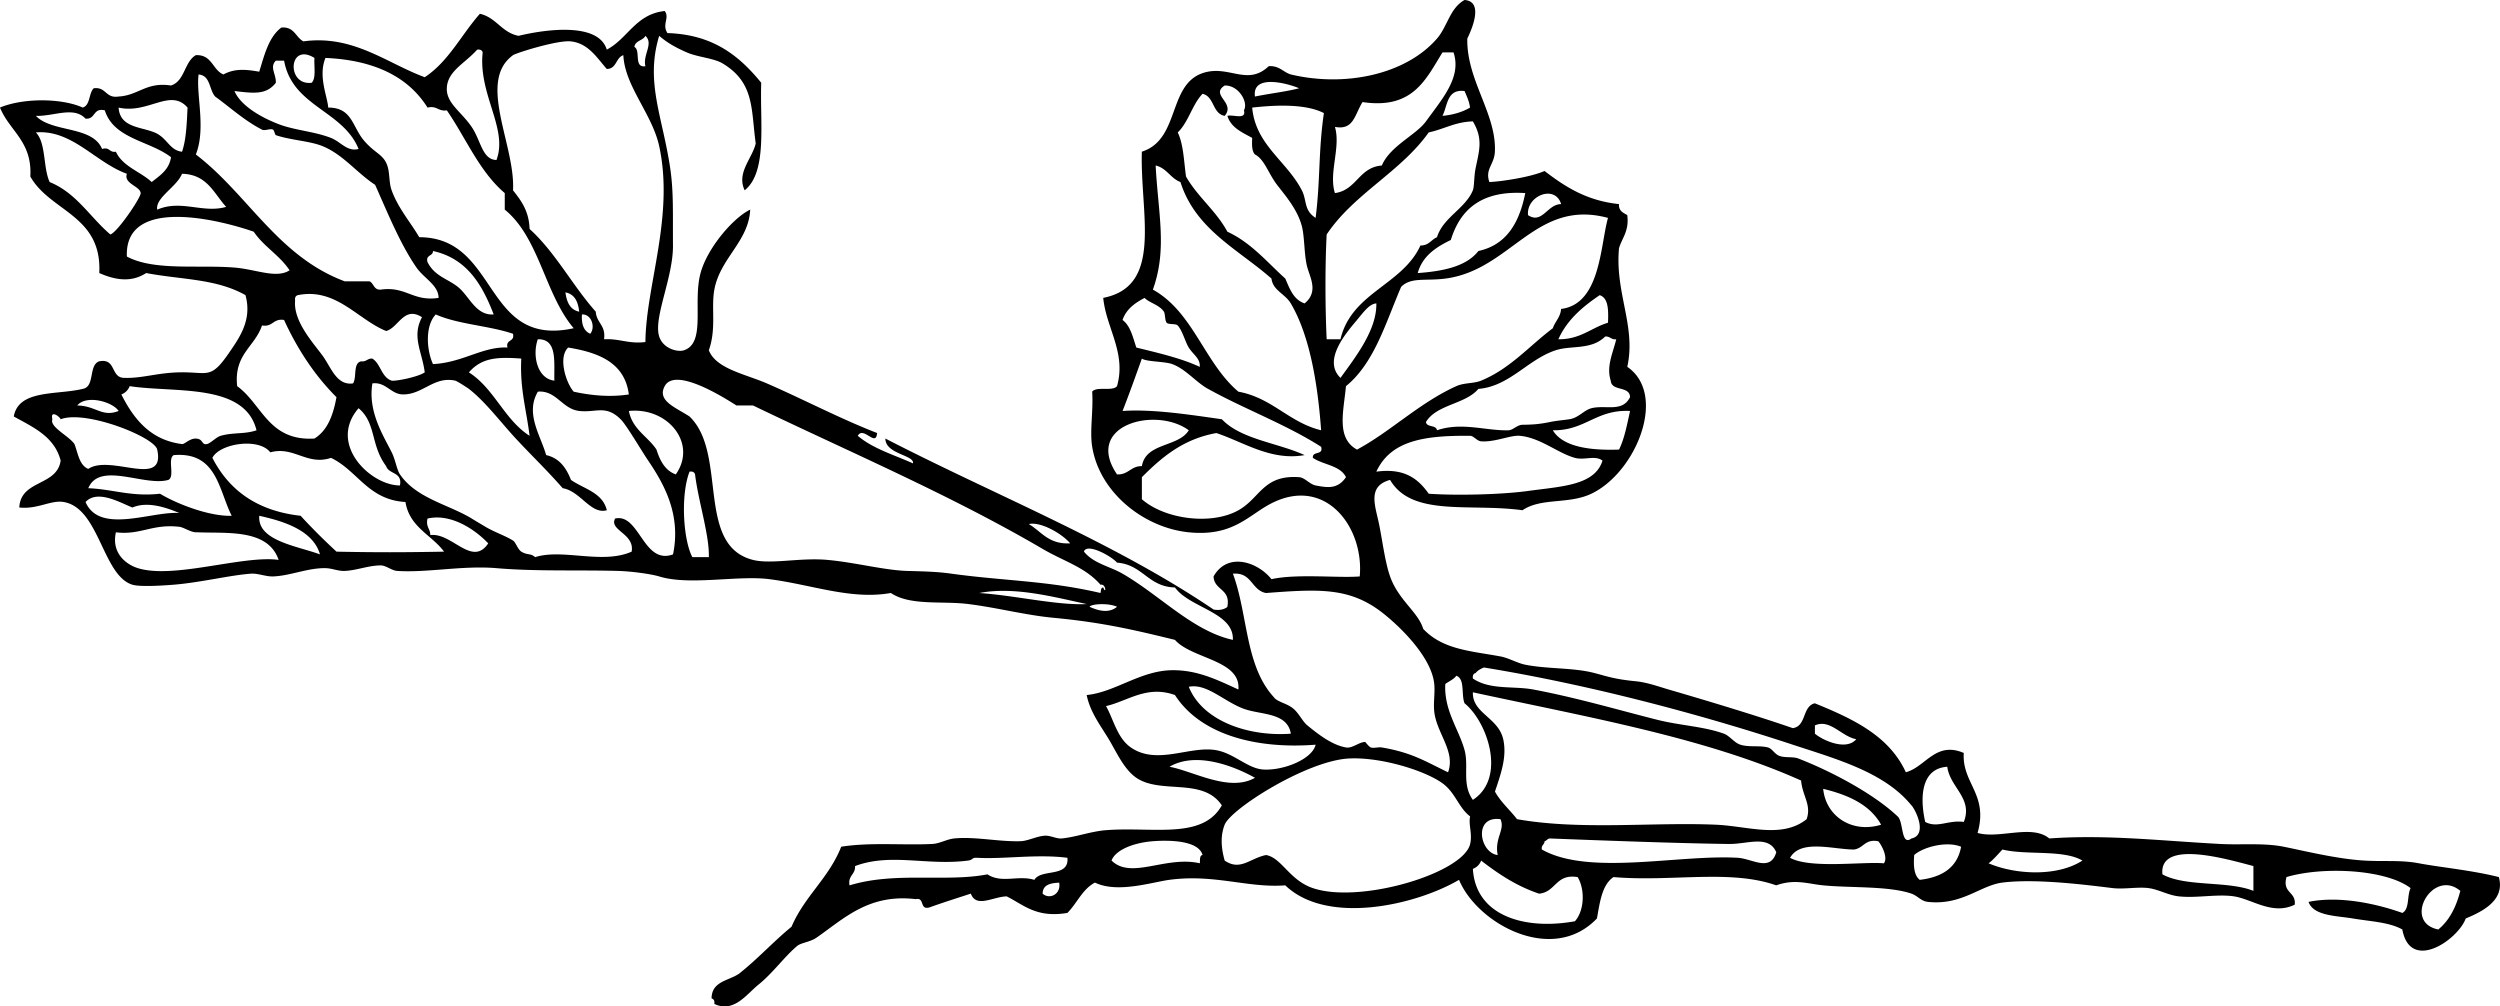 <svg xmlns="http://www.w3.org/2000/svg" viewBox="0 0 478.065 192.458"><path d="M234.7 116.03c.679-3.491-2.53-3.096-2.637-5.802 2.666-4.708 8.412-2.812 11.076.527 4.75-1.083 12.981-.189 16.878-.527.842-9.148-6.215-18.939-16.351-14.24-4.78 2.216-7.513 6.695-16.35 5.802-8.469-.856-17.023-7.496-18.46-16.351-.498-3.066.24-6.817 0-10.548.855-1.079 3.892.024 4.747-1.055 1.817-6.365-2.093-11.157-2.637-16.877 11.54-2.248 7.03-16.082 7.384-27.954 7.666-2.434 4.681-13.756 12.658-15.295 4.416-.852 7.788 2.59 11.604-1.055 2.056-.122 2.734 1.133 4.219 1.582 10.428 2.481 22.007-.001 27.954-6.856 2.022-2.331 2.449-5.815 5.274-7.384 3.711.276 1.404 5.572.527 7.384-.165 7.95 5.61 14.391 5.274 21.625-.117 2.509-1.924 3.311-1.055 5.802 2.051-.068 7.873-.909 10.548-2.11 3.888 2.969 8.022 5.691 14.241 6.329-.09 1.32.81 1.651 1.582 2.11.388 3.025-.97 4.305-1.582 6.329-.795 8.558 3.307 14.94 1.582 22.679 7.751 5.321 1.684 20.19-6.856 24.262-4.373 2.085-9.591.716-13.186 3.165-10.125-1.392-21.118 1.344-25.316-5.802-4.42 1.205-2.833 4.934-2.11 8.439.622 3.019 1.137 7.272 2.11 10.021 1.612 4.558 5.366 6.784 6.329 10.021 3.75 3.995 9.166 4.235 14.768 5.274 1.605.297 3.207 1.273 4.747 1.582 4.276.855 9.136.532 13.186 1.582 2.511.651 3.828 1.181 7.911 1.582 2.266.224 4.388 1.017 6.329 1.583 7.164 2.087 16.688 4.946 23.734 7.384 2.645-.345 1.785-4.192 4.22-4.747 7.25 2.947 14.201 6.192 17.404 13.186 3.757-.993 5.698-6.009 11.076-3.691-.375 5.834 4.758 7.891 2.638 15.295 4.193 1.199 10.389-1.716 13.713 1.055 10.976-.777 21.338.447 32.7 1.055 4.057.218 8.317-.238 12.131.527 3.968.798 10.077 2.314 15.296 2.638 3.872.24 7.049-.139 10.548.527 3.949.752 10.173 1.336 15.296 2.637 1.218 4.34-2.968 6.534-6.329 7.912-1.489 4.087-10.6 10.363-12.131 2.109-2.494-1.403-6.026-1.524-9.494-2.109-3.064-.518-7.483-.464-8.438-3.165 5.949-1.233 13.2.407 17.933 2.11 1.414-.695.876-3.344 1.582-4.747-4.701-3.588-16.724-4.194-23.734-2.11-.834 3.121 1.851 2.721 1.582 5.274-4.236 2.087-8.161-1.059-11.603-1.582-3.229-.491-7.084.369-10.549 0-2.043-.218-3.874-1.329-5.802-1.582-2.068-.271-4.701.26-6.856 0-4.452-.537-14.584-1.882-21.097-1.055-4.237.537-7.73 4.391-14.241 3.691-1.366-.146-1.91-1.153-3.164-1.582-4.356-1.489-11.601-1.065-16.878-1.582-2.904-.284-5.408-1.272-8.967 0-8.838-3.117-20.081-.622-31.118-1.583-2.202 1.49-2.6 4.784-3.164 7.912-8.48 8.906-22.866 1.049-26.371-7.384-8.199 4.816-25.195 8.771-33.229 1.055-7.119.549-13.577-2.211-22.152-1.055-3.319.447-9.97 2.62-14.24.527-2.419 1.272-3.425 3.959-5.274 5.802-5.92.997-8.322-1.523-11.604-3.165-2.63.061-5.832 2.284-6.856-.527-2.651.864-5.326 1.706-7.912 2.637-1.967.561-.834-1.978-2.637-1.582-9-1.066-13.747 3.756-18.987 7.384-1.189.823-2.932.941-3.692 1.583-2.43 2.049-4.679 5.216-7.384 7.384-2.243 1.797-4.702 5.472-8.439 3.691.086-.613-.116-.938-.527-1.055.018-3.322 3.316-3.364 5.274-4.747 3.539-2.789 6.54-6.118 10.021-8.966 2.457-5.806 7.175-9.352 9.494-15.296 5.589-.886 11.773-.25 17.405-.527 1.463-.071 2.776-.914 4.219-1.055 3.996-.389 8.44.647 12.658.527 1.454-.041 3.206-1.013 4.747-1.055 1.056-.028 2.18.627 3.165.527 2.756-.279 5.577-1.361 8.438-1.582 9.03-.695 18.454 1.853 22.152-4.747-3.619-5.394-11.669-2.069-16.351-5.274-2.377-1.627-3.814-4.967-5.274-7.384-1.623-2.686-3.56-5.183-4.22-8.438 5.415-.528 10.29-4.688 16.351-4.747 4.806-.047 8.539 1.802 12.658 3.692.512-5.658-8.902-5.832-12.131-9.494-8.03-1.971-14.091-3.362-23.207-4.22-5.393-.507-10.82-1.953-16.35-2.637-5.052-.624-11.072.375-14.768-2.109-7.585 1.359-15.085-1.59-23.207-2.638-6.102-.787-15.279 1.273-21.097-.527-1.354-.419-5.088-.979-7.912-1.055-7.846-.209-15.619.12-23.207-.527-6.429-.548-13.234.91-18.987.527-1.057-.07-2.135-1.064-3.165-1.055-2.409.022-4.609.97-6.856 1.055-1.349.051-2.368-.502-3.692-.527-3.374-.063-6.76 1.474-10.021 1.582-1.39.047-2.878-.622-4.22-.527-3.965.279-9.664 1.695-14.768 2.109-2.096.17-6.462.445-7.912 0-5.725-1.758-6.303-14.718-13.186-15.822-2.41-.387-5.032 1.451-8.439 1.055.281-5.345 7.214-4.038 7.912-8.966-1.194-4.608-5.243-6.361-8.966-8.439.945-5.208 8.237-4.069 13.186-5.274 2.4-.413 1.061-4.565 3.165-5.274 3.272-.635 2.138 3.137 4.747 3.165 3.382.129 6.302-.965 10.548-1.055 5.493-.117 5.947 1.466 9.494-3.692 2.052-2.984 4.475-6.362 3.165-11.076-5.65-3.171-12.184-2.927-18.987-4.22-2.798 1.824-5.863 1.377-8.966 0 .547-11.096-9.389-11.708-13.186-18.459.39-6.72-3.979-8.68-5.802-13.186 4.413-1.852 11.757-1.829 15.823 0 1.479-.455 1.122-2.746 2.11-3.692 2.406-.296 2.231 1.988 4.747 1.582 3.831-.213 5.26-2.827 10.021-2.109 2.667-.85 2.523-4.509 4.747-5.802 3.124-.135 3.168 2.81 5.274 3.692 2.132-1.151 4.184-.999 6.856-.527.99-3.229 1.812-6.626 4.219-8.439 2.508-.223 2.72 1.852 4.22 2.637 9.523-1.306 15.975 4.198 23.207 6.856 4.56-3 6.997-8.123 10.549-12.131 3.148.72 4.153 3.583 7.384 4.22 5.128-1.241 15.28-2.662 16.877 2.637 4.04-2.114 5.517-6.791 11.076-7.384 1.007 1.277-.575 2.562.527 4.22 8.864.278 13.814 4.47 17.933 9.494-.277 7.634 1.227 17.049-3.165 20.569-1.617-3.354 1.488-6.135 2.11-8.966-.903-6.529-.19-11.606-6.329-15.295-1.707-1.025-4.764-1.188-6.856-2.109-2.025-.892-3.645-1.761-5.274-3.165-2.698 8.842.646 15.402 2.109 25.316.679 4.596.479 8.833.528 14.768.051 6.143-3.773 13.818-2.637 17.405.735 2.322 3.522 3.052 4.747 2.637 4.245-1.438 1.631-9.11 3.165-14.768 1.298-4.787 6.219-10.551 9.494-12.13-.289 6.097-5.745 9.268-6.856 15.295-.656 3.556.435 7.353-1.055 11.604 1.388 3.55 6.921 4.53 11.076 6.329 6.64 2.875 14.018 6.748 21.097 9.494-.209 2.811-2.61-1.411-3.692.528 2.834 2.44 6.912 3.636 10.549 5.274.351-1.597-5.282-1.739-5.274-4.747 20.991 10.83 43.796 19.846 62.764 32.7 1.22.21 2.02-.04 2.63-.49zm-10.02-3.69c-5.142-.133-6.166-4.383-11.076-4.747-1.037-1.232-5.78-3.847-6.329-2.109 1.868 2.294 4.914 2.793 7.384 4.219 7.164 4.135 13.458 10.988 21.097 12.658.23-5.28-8.22-6.08-11.07-10.02zM121.31 8.97c1.264.67-.185 4.052 2.11 3.692-.549-2.162 1.625-4.313 0-5.802-.48.93-1.94.872-2.11 2.11zm-12.13-1.055c-2.537-.29-10.483 2.208-11.076 2.637-6.924 5.023.479 17.204 0 25.844 1.552 1.964 3.062 3.97 3.165 7.384 4.978 4.516 8.184 10.803 12.658 15.823.135 2.151 1.966 2.605 1.582 5.274 2.977-.164 4.69.935 7.912.527.089-10.769 5.538-24.035 2.637-37.447-1.325-6.128-6.594-11.512-6.856-17.405-1.47.464-1.251 2.616-3.165 2.637-1.88-2.109-3.49-4.888-6.86-5.274zm-23.737 8.966c-.089 2.865 2.695 4.396 4.747 7.384 1.765 2.571 2.013 6.282 4.747 6.329 2.268-5.981-3.503-12.528-2.637-20.569-.117-.411-.442-.613-1.055-.527-2.397 2.682-5.7 4.107-5.802 7.383zm190.4-6.856c-3.182 5.081-5.587 10.938-15.295 9.494-1.55 2.521-1.697 5.415-5.274 4.747 1.153 3.907-1.236 8.833 0 12.658 4.172-.575 4.563-4.93 8.966-5.274 1.584-3.738 6.543-5.831 8.439-8.439 3.256-4.481 6.83-8.505 5.273-13.186h-2.11zm-216.24 5.802c.883-.875.42-3.097.527-4.747-4.996-3.098-5.402 5.37-.527 4.747zm36.92 24.261v-3.165c-4.85-4.116-7.42-10.512-11.076-15.823-1.665.258-1.863-.95-3.692-.527-3.728-5.942-10.255-9.083-19.515-9.494-1.445 3.464.381 7.386.527 9.494 4.604-.006 4.57 3.655 6.856 6.329 1.922 2.248 3.386 2.537 4.22 4.22.798 1.612.432 3.547 1.055 5.274 1.239 3.436 3.605 6.093 5.274 8.966 15.286.018 12.168 21.225 29.536 17.405-5.5-6.445-6.58-17.327-13.181-22.679zM52.747 15.827c-1.812 2.344-4.204 2.02-7.912 1.582 1.246 2.942 5.411 5.167 8.439 6.329 3.107 1.193 6.797 1.38 10.021 2.637 1.855.723 3.106 2.698 5.274 2.11-2.985-7.388-12.658-8.087-14.241-16.878h-1.582c-1.245 1.238.087 2.591.001 4.22zM37.451 29.54c9.967 7.613 15.676 19.486 28.481 24.262h4.747c.829.401.788 1.673 2.109 1.582 4.903-.684 6.118 2.321 11.076 1.583.031-2.392-2.797-3.75-4.219-5.802-3.111-4.487-5.574-10.589-7.912-15.823-3.387-2.186-6.107-5.778-10.021-7.384-2.47-1.014-6.03-1.122-8.966-2.11-.141-.047-.339-.96-.527-1.055-.562-.281-1.552.286-2.11 0-3.417-1.751-6.32-4.435-8.966-6.33-1.163-1.298-.879-4.043-3.165-4.219-.518 3.818 1.454 10.293-.527 15.296zm202.53-11.077c2.763-.577 5.784-.897 8.439-1.582-1.81-.81-9.05-2.92-8.44 1.582zm-5.8 3.693c-2.368-.446-1.935-3.691-4.22-4.22-1.99 2.054-2.673 5.414-4.747 7.384 1.093 2.248 1.178 5.502 1.582 8.439 2.235 3.918 5.759 6.548 7.912 10.548 4.567 2.113 7.558 5.803 11.076 8.966.844 1.969 1.584 4.042 3.692 4.747 2.627-2.179 1.134-4.74.527-6.856-.639-2.229-.504-5.806-1.055-7.911-.851-3.253-3.253-5.958-4.747-7.912-1.65-2.158-2.405-4.878-4.219-5.802-.607-.624-.597-1.864-.528-3.165-1.921-1.067-4.045-1.933-4.747-4.219 1.087-.319 3.664.851 3.165-1.055.907-1.631-1.102-4.86-3.692-4.747-2.83 1.846 2.16 3.271.01 5.803zm41.66 0c2.088-.198 3.83-.741 5.274-1.583-.174-1.233-.634-2.179-1.055-3.165-3.4-.415-3.22 2.759-4.22 4.748zm-253.16-1.583c.251 3.801 4.125 3.642 6.856 4.747 2.438.986 2.861 3.442 5.274 3.692.81-2.355.904-5.425 1.055-8.439-3.308-3.792-7.543 1.29-13.185 0zm216.77 0c.638 7.136 6.583 10.182 9.494 15.823 1.003 1.945.336 3.79 2.637 5.274.923-7.363.517-12.822 1.582-20.042-3.77-1.944-10.04-1.461-13.71-1.055zM6.861 22.156c3.089 3.24 10.803 1.855 12.658 6.329 1.491-.436 1.367.743 2.637.527 1.345 2.874 4.67 3.769 6.856 5.802 1.555-1.258 3.317-2.31 3.692-4.747-4.055-3.153-10.942-3.474-12.659-8.966-2.313-.555-1.732 1.784-3.692 1.583-2.264-2.409-6.027-.419-9.492-.528zm252.64 39.029c-2.308 2.712-6.561 7.792-3.165 11.076 2.813-3.903 6.97-9.156 6.856-14.241-1.36.092-2.45 1.69-3.7 3.165zm-3.17 3.693c2.115-8.96 11.817-10.335 15.295-17.933 1.606.023 2.052-1.114 3.165-1.583 1.159-3.789 5.418-5.463 6.856-8.966.291-.709.202-2.607.527-4.219.68-3.363 1.482-5.62-.527-8.966-3.414.102-5.533 1.499-8.438 2.11-5.407 7.603-14.307 11.713-19.515 19.515-.319 6.069-.288 14.046 0 20.042h2.65zM26.901 36.923c-.105-1.332-3.31-1.8-2.637-3.692-5.979-2.135-10.471-8.482-17.405-7.911 1.988 2.056 1.354 6.734 2.637 9.494 5.127 2.081 7.705 6.711 11.604 10.021 1.341-.389 5.867-7.073 5.801-7.912zm193.56 18.46c7.7 4.256 9.863 14.047 16.351 19.515 6.527 1.208 9.617 5.854 15.822 7.384-.573-7.858-1.944-17.742-5.802-24.262-1.096-1.853-3.433-2.478-3.691-4.747-6.355-5.601-14.538-9.373-17.405-18.46-1.922-.715-2.606-2.668-4.747-3.165.49 9.289 2.25 16.001-.53 23.735zM34.811 33.232c-1.056 2.564-5.14 4.563-4.747 6.857 4.583-1.978 8.739.752 13.186-.528-2.357-2.565-3.622-6.224-8.439-6.329zm242.62 12.658c-2.839 1.38-5.402 3.036-6.329 6.329 4.914-.36 9.289-1.259 11.604-4.219 5.478-1.203 7.845-5.517 8.967-11.076-8.28-.544-12.42 3.049-14.24 8.966zm14.77-4.747c2.735 1.789 3.68-2.121 6.329-2.11-1.14-3.83-6.71-1.608-6.33 2.11zm-15.83 12.131c-3.847.495-6.556-.321-8.438 1.582-2.965 6.88-5.121 14.569-10.549 18.987-.458 4.86-1.91 9.944 2.11 12.131 6.391-3.423 11.929-8.942 18.987-12.131 1.519-.686 3.324-.472 4.746-1.055 5.565-2.282 9.255-6.682 13.714-10.021.438-1.32 1.444-2.071 1.582-3.692 7.551-.912 7.483-12.175 8.966-17.405-13.86-3.75-18.56 9.99-31.12 11.604zm-227.85-8.966c-6.438-2.249-24.731-6.88-24.262 4.747 5.18 2.785 13.646 1.553 20.569 2.11 4.165.335 7.978 2.16 10.549.527-1.879-2.867-4.949-4.544-6.856-7.384zM82.804 48c-.007 1.048-1.439.671-1.055 2.11 1.346 2.701 3.811 3.171 5.802 4.747 2.205 1.746 3.409 5.524 6.857 5.274C92.207 54.42 89.283 49.433 82.804 48zM56.96 56.439c-.411.116-.613.441-.527 1.055-.362 3.966 3.478 8.082 5.274 10.549 1.619 2.223 2.667 5.732 5.802 5.274.773-1.161-.063-3.931 1.582-4.219.998.118 1.164-.594 2.11-.527 1.627 1.01 1.715 3.56 3.692 4.219.694.143 4.953-.655 6.329-1.582-.508-3.995-2.526-6.788-.527-10.549-3.474-2.218-4.497 2.038-6.856 2.637-5.42-2.171-9.569-8.327-16.879-6.857zm53.798 3.164c-.209-1.9-.859-3.36-2.637-3.692.25 1.864.89 3.33 2.64 3.692zm187.24 5.275c4.25.031 6.249-2.19 9.493-3.165.087-2.372.118-4.688-1.582-5.274-3.25 2.206-6.22 4.678-7.91 8.439zm-70.68 1.582c-.675-1.082-1.204-3.24-2.11-4.219-.38-.411-1.769-.129-2.11-.528-.362-.422-.265-1.715-.527-2.109-.887-1.333-2.826-1.702-3.692-2.637-1.851.962-3.494 2.132-4.22 4.219 1.516 1.122 1.972 3.302 2.637 5.274 4.23 1.044 8.527 2.021 12.131 3.692.12-1.631-1.24-2.306-2.11-3.692zm-143.99-6.33c-2.107 2.225-1.73 6.93-.527 9.494 5.696-.284 9.545-3.404 14.24-3.165-.393-1.624 1.448-1.014 1.055-2.637-4.595-1.557-10.512-1.794-14.768-3.692zm29.537 3.692c1.028-1.183.283-3.791-1.583-3.692-.12 1.877.35 3.161 1.58 3.692zM54.32 61.185c-2.099-.341-2.12 1.396-4.219 1.055-1.359 4.091-5.411 5.489-4.747 11.603 4.795 3.468 5.985 10.541 14.768 10.021 2.511-1.533 3.595-4.493 4.22-7.912-4.13-4.133-7.426-9.1-10.022-14.767zm252.64 3.165c-2.714 2.644-6.466 1.639-9.493 2.637-5.328 1.757-8.802 6.896-14.769 7.384-2.491 2.958-7.964 2.936-10.021 6.329.145 1.085 1.965.497 2.109 1.582 4.751-1.63 9.34.129 13.713 0 .793-.023 1.646-1.043 2.638-1.055 1.975-.023 3.211-.107 5.273-.527 1.286-.262 2.411-.338 3.692-.528 1.759-.26 2.805-1.75 4.22-2.109 2.729-.692 5.896.853 7.384-2.11-.053-2.233-3.534-1.037-3.692-3.165-.874-2.742.409-5.243 1.056-7.911-.99.119-1.16-.594-2.11-.527zm-200.95 8.439c-.09-3.602.618-8.002-3.165-7.911-1.1 3.094-.1 7.554 3.17 7.911zm2.64-6.329c-1.981 1.873-.412 6.781 1.055 8.439 3.595.787 7.154 1.053 10.549.527-.79-6.059-5.71-8.005-11.6-8.966zm-18.987 4.747c4.839 3.072 6.778 9.045 11.604 12.131-.583-4.867-1.885-9.016-1.583-14.768-4.694-.352-7.585-.14-10.024 2.637zm141.35 3.164c-2.357-1.314-4.257-3.797-6.856-4.747-1.453-.531-4.917-.427-5.802-1.055-1.206 3.365-2.405 6.737-3.692 10.021 5.735-.405 12.928.726 18.988 1.582 3.688 3.872 10.643 4.476 15.823 6.857-6.456 1.14-11.643-2.493-16.878-4.22-6.401 1.159-10.461 4.659-14.24 8.439v4.22c4.469 3.895 13.359 4.973 18.46 2.109 4.184-2.349 4.731-6.806 11.604-6.329 1.1.076 2.024 1.362 3.164 1.583 2.329.449 4.217.724 5.802-1.583-1.086-2.254-4.338-2.342-6.329-3.692-.156-1.387 2.046-.415 1.582-2.11-6.55-4.212-14.88-7.323-21.61-11.075zm-20.57 37.443c-2.907-3.355-6.951-4.441-11.076-6.856-17.626-10.321-37.03-18.582-55.38-27.426h-3.165c-3.061-1.958-11.778-7.286-13.713-3.692-1.509 2.804 2.052 4.044 4.747 5.802 7.345 7.051 1.113 24.646 12.131 27.426 3.504.885 9.011-.473 14.24 0 5.308.48 10.925 1.99 15.295 2.11 3.89.107 5.818.165 8.439.527 10.019 1.386 18.44 1.334 28.481 3.692.118-.409.015-1.041.527-1.056.59 1.54.57-.8-.53-.52zm-102.84-18.456c-2.983-3.424-6.029-6.32-8.966-9.494-2.955-3.193-5.827-7.054-8.966-9.494-.114-.088-2.203-1.488-2.637-1.583-4.054-.879-6.223 2.71-10.021 2.637-2.277-.043-3.212-2.429-5.802-2.11-.896 5.404 2.103 9.984 3.692 13.186.745 1.5.955 3.296 1.583 4.219 3.125 4.596 9.375 5.778 13.713 8.439.881.54 1.833 1.102 2.637 1.582 1.688 1.007 3.822 1.721 5.274 2.637.514.324.898 1.68 1.582 2.11 1.171.735 1.746.248 2.637 1.055 5.27-1.683 12.884 1.443 18.46-1.055.621-3.447-4.359-4.062-3.165-6.329 4.68-1.061 5.373 8.94 11.076 6.856 1.614-7.769-1.875-13.659-4.747-17.933-1.564-2.328-4.195-6.854-5.274-7.912-2.868-2.811-4.676-1.218-7.911-1.582-3.277-.369-4.387-3.989-7.912-3.692-2.468 4.188.531 8.394 1.583 12.131 2.579.586 3.846 2.483 4.747 4.747 2.481 1.738 6.043 2.396 6.856 5.802-3.1.851-5.04-3.675-8.45-4.217zM24.792 73.843a2.666 2.666 0 01-1.583 1.583c2.712 5.427 6.097 8.785 11.604 9.494.475.061 1.462-1.101 2.637-1.055 1.487.058 1.036 1.265 2.11 1.055.707-.139 1.764-1.333 2.637-1.582 2.396-.685 4.632-.28 6.856-1.055-2.257-9.113-15.576-7.109-24.261-8.44zm-10.021 3.693c3.646.083 4.698 2.293 7.911 1.055-1.124-1.755-6.167-3.174-7.911-1.055zM76.48 92.831c.514-2.624-2.132-2.088-2.637-3.692-3.034-4.059-1.856-8.223-5.274-11.076-5.955 6.869 2.329 14.799 7.911 14.768zm49.053-6.857c.683 2.13 1.633 3.993 3.692 4.747 4.168-5.897-1.497-12.905-8.966-12.131.68 3.54 3.6 4.839 5.28 7.384zm171.41-3.692c2.118 3.562 8.332 3.835 12.658 3.692 1.051-2.113 1.53-4.798 2.109-7.384-6.49-.333-8.53 3.778-14.77 3.692zm-266.88 3.692c-.522-2.418-13.699-7.634-18.46-5.802-.214-.548-2.045-1.851-1.583 0-.581 1.479 3.148 3.167 4.22 4.747.689 1.771.899 4.023 2.637 4.747 4.289-2.875 14.813 3.841 13.186-3.692zm183.55 4.747c2.2.09 2.602-1.617 4.747-1.583.744-4.53 6.961-3.587 8.966-6.856-6.27-4.627-20.16-1.044-13.72 8.439zm87.55-3.164c-3.301-.91-6.601-3.869-10.548-4.219-1.779-.158-4.776 1.26-7.385 1.055-.825-.065-1.404-1.048-2.109-1.055-8.765-.084-15.165.896-17.933 6.856 5.487-.741 8.048 1.445 10.021 4.219 5.407.384 14.074.152 18.987-.527 6.409-.887 12.773-1.035 14.24-5.802-1.41-1.089-3.44-.022-5.27-.527zm-237.87 0c-4.552 1.536-7.135-2.304-11.603-1.055-2.215-2.88-9.714-1.695-11.076 1.055 3.167 6.151 8.495 10.141 16.878 11.076 2.181 2.39 4.482 4.66 6.856 6.857 9.081.188 14.535.106 20.569 0-2.397-3.229-6.598-4.653-7.384-9.494-7.154-.41-9.129-5.994-14.24-8.443zm-31.118 4.219c-4.54 1.295-13.13-3.613-15.295 1.583 4.732.19 8.18 1.666 13.713 1.055 3.553 2.121 9.635 4.364 13.713 4.219-2.523-5.036-2.845-12.274-11.076-11.603-1.267.667.291 4.158-1.055 4.746zm100.21 14.768h3.165c.117-4.223-1.998-10.615-2.637-15.823-.116-.411-.442-.613-1.055-.527-1.75 4.499-1.2 13.09.54 16.35zm-98.097-8.439c-2.342-.982-6-2.319-8.966-1.055-2.272-.878-6.647-3.518-8.966-1.055 2.679 6.249 12.674 1.709 17.932 2.11zm26.899 7.909c-1.393-4.918-7.787-6.511-11.604-7.384-.401 4.784 7.153 5.744 11.604 7.384zm20.569-6.854c-.381 1.611.54 1.922.528 3.165 4.112-.549 8.016 6.194 11.076 1.582-2.5-2.65-7.147-5.782-11.604-4.744zm122.89 4.744c-1.619-1.906-5.648-4.185-7.911-3.692 2.42 1.45 3.81 3.92 7.91 3.69zm-167.19-2.11c-1.089-.055-2.325-.959-3.165-1.055-5.223-.595-7.366 1.625-12.131 1.055-.877 3.95 1.904 6.136 4.219 6.856 6.851 2.132 20.146-2.522 26.899-1.583-2.082-6.1-10.176-5-15.822-5.29zm206.22 31.65c.817.872 2.47 1.058 3.692 2.109 1.043.897 1.7 2.393 2.637 3.165 2.383 1.964 4.854 3.771 7.384 4.219 1.23.218 2.517-1.069 3.692-1.055-.027 0 .773.978 1.055 1.055.648.18 1.444-.112 2.109 0 5.777.976 8.369 2.687 12.658 4.747 1.478-3.976-2.204-7.513-2.637-11.604-.188-1.783.168-3.562 0-5.274-.515-5.239-6.767-11.205-10.021-13.713-6.202-4.778-12.006-4.465-22.151-3.691-2.814-.526-2.667-4.015-6.33-3.692 2.92 7.88 2.29 17.69 7.92 23.71zm-35.86-17.93c-5.958-1.252-13.786-3.439-20.569-2.109 6.77.43 14.83 2.39 20.57 2.11zm5.8.52c-1.648-.767-4.952-.56-5.274 0 1.79.8 3.71 1.28 5.27 0zm151.9 37.98c-5.138-6.357-14.398-8.872-22.68-11.604-18.051-5.952-39.245-11.535-59.072-14.768-.623.256-1.195.562-1.582 1.055-.411.116-.613.441-.527 1.055 3.311 2.239 7.755 1.382 11.604 2.11 8.394 1.588 16.092 3.88 23.734 5.802 4.265 1.071 8.889 1.26 12.658 2.637 1.113.406 1.979 1.737 3.164 2.109 1.679.527 3.663.099 5.274.527.756.201 1.274 1.248 2.11 1.583 1.141.457 2.642.118 3.691.527 7.074 2.758 14.799 7.091 18.987 11.076 1.163 1.015.599 5.741 2.638 4.219 3.01-.64 1.03-5.1.01-6.35zm-89.14-23.21c-.275 5.068 2.631 8.708 3.692 12.659.838 3.121-.561 6.568 1.582 9.493 6.45-4.181 2.821-14.876-1.582-18.46-.687-1.6.121-4.692-1.582-5.274-.52.71-1.4 1.05-2.11 1.58zm-38.5 4.75c-3.843-1.407-7.127-4.935-10.548-4.219 2.622 6.576 11.455 9.565 19.514 8.966-.67-4.1-5.71-3.56-8.96-4.75zm-13.19-2.64c-5.37-1.95-9.066 1.175-13.186 2.109 1.482 2.652 2.143 6.108 4.747 7.911 5.021 3.477 11.308-.396 16.35.528 3.433.629 5.996 3.507 8.966 3.691 3.808.237 9.353-1.939 10.021-4.747-11.61.9-22.1-2.02-26.9-9.49zm62.77 8.44c.722 3.326-.382 6.438-1.582 10.021 1.129 2.036 2.847 3.482 4.219 5.274 12.107 2.143 25.902.54 37.976 1.055 6.183.264 12.687 2.721 17.404-1.055.967-2.748-.811-4.435-1.055-7.385-18.325-8.221-40.951-12.143-62.764-16.877-.16 4 4.89 4.84 5.79 8.97zm59.6-2.64v1.582c1.556 1.323 6.025 3.315 7.911 1.055-2.8-.48-5.02-3.95-7.91-2.63zm-123.42 7.91c4.682.883 11.463 4.906 16.351 2.109-4.22-2.34-11.34-5.04-16.35-2.11zm27.43 23.21c8.981 3.053 28.735-2.826 30.063-8.439.468-1.979-.364-3.72 0-5.273-2.221-1.678-2.812-4.543-5.274-6.329-3.404-2.471-11.868-5.067-17.933-4.747-8.034.424-22.531 9.614-23.734 12.658-.897 2.27-.615 4.676 0 6.856 2.978 2.059 4.831-.432 7.912-1.055 2.98.51 4.44 4.8 8.96 6.33zm121.3-23.21c-4.914.329-5.31 5.663-4.22 10.549 2.356 1.252 4.345-.405 7.384 0 1.79-4.53-2.67-6.61-3.16-10.55zm-12.65 11.08c-2.141-3.837-6.262-5.693-11.076-6.856.5 5.18 5.43 8.58 11.08 6.86zm-73.32 5.8c-.64-3.274 1.474-4.806.527-6.856-5.26-.7-3.98 6.45-.53 6.86zm44.31-2.11c-10.025-.133-24.194-.665-34.283-1.055-.528-.001-.627.428-1.055.527-.028.675-.676.73-.527 1.583 8.995 5.086 26.09.931 37.447 1.582 2.818.161 6.23 2.792 7.384-1.055-1.45-3.38-5.55-1.54-8.96-1.59zm-110.24-.53c-3.514.271-7.107 1.57-7.911 3.692 3.756 3.71 10.339-.962 16.877.527.083-.621-.09-1.497.527-1.582-.76-2.79-6.3-2.88-9.5-2.64zm133.97 1.59c-4.104-.068-10.119-1.98-12.131 1.582 3.884 2.137 14.022.687 17.933 1.055.805-.96-.248-3.26-1.055-4.22-2.62-.5-2.82 1.41-4.75 1.59zm11.61 1.05c-.169 2.103-.029 3.896 1.055 4.747 4.246-.501 7.181-2.313 7.911-6.33-2.72-1.14-7.24.04-8.97 1.58zm16.87-1.05c-.857.9-1.648 1.868-2.638 2.637 5.207 2.216 13.191 2.561 17.933-.527-3.65-2.15-10.62-.98-15.29-2.11zm30.59 4.74c4.411 2.446 12.518 1.196 17.405 3.165v-4.747c-4.96-1.29-18.07-5.19-17.4 1.58zm-226.79-3.16c-.882-.056-.61.398-1.582.527-7.796 1.033-14.813-1.513-21.625 1.055.086 1.669-1.402 1.763-1.055 3.692 8.673-2.678 18.461-.568 26.371-2.11 2.712 1.793 5.919.094 8.966 1.056 1.313-2.203 6.672-.36 6.329-4.22-5.82-.76-12.29.31-17.4-.01zm96.52.53a2.66 2.66 0 01-1.582 1.582c.511 9.035 9.971 11.759 19.515 10.021 1.751-1.956 2.003-5.923.527-8.439-4.226-.71-4.154 2.878-7.384 3.165-4.35-1.46-7.8-3.8-11.08-6.32zm-83.86 6.33c1.366 1.211 3.568.062 3.164-2.109-1.66.09-3.14.37-3.16 2.11zm266.88 6.85c2.137-1.731 3.426-4.31 4.22-7.384-5.25-4.42-11.19 5.97-4.22 7.38z" clip-rule="evenodd" fill-rule="evenodd"/></svg>